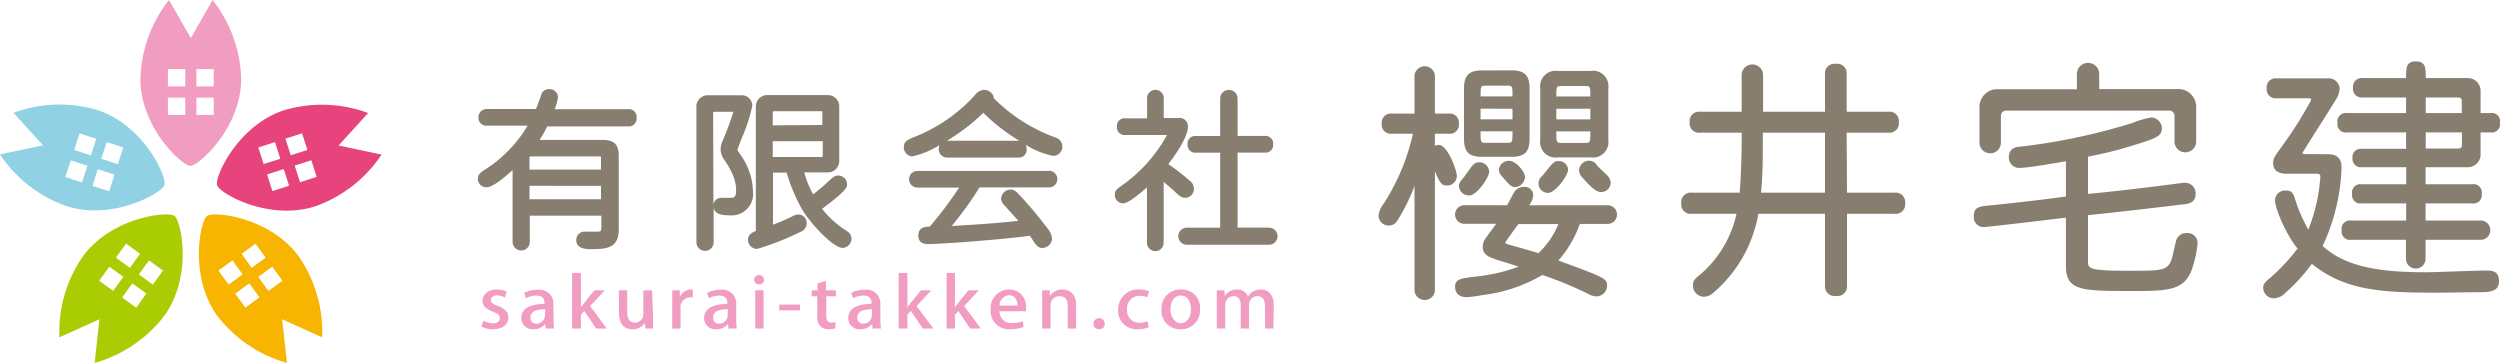 <svg xmlns="http://www.w3.org/2000/svg" viewBox="0 0 300 43.55"><defs><style>.cls-1{fill:#877e70;}.cls-2{fill:#f09dc1;}.cls-3{fill:#90d1e4;}.cls-4{fill:#aacc03;}.cls-5{fill:#f7b400;}.cls-6{fill:#e7437d;}</style></defs><title>アセット 2</title><g id="レイヤー_2" data-name="レイヤー 2"><g id="レイヤー_1-2" data-name="レイヤー 1"><path class="cls-1" d="M169.74,13.63V9.07a1.23,1.23,0,0,1,2.45,0v4.56h1.65a1.1,1.1,0,0,1,1.23,1.22,1.09,1.09,0,0,1-1.23,1.2h-1.65v1.47a.73.73,0,0,1,.46-.13c1.07,0,2.17,3.07,2.17,3.71a1.15,1.15,0,0,1-1.1,1.16c-.77,0-.89-.24-1.53-1.71V34.66a1.23,1.23,0,1,1-2.45,0V22.32a22.8,22.8,0,0,1-2.05,4.14,1.17,1.17,0,0,1-1,.61,1.22,1.22,0,0,1-1.26-1.16A2.54,2.54,0,0,1,166,24.5a25.65,25.65,0,0,0,3.55-8.45H167a1.08,1.08,0,0,1-1.19-1.2A1.09,1.09,0,0,1,167,13.63Zm11.11,11c.28-.49.55-1.07.8-1.47a1.31,1.31,0,0,1,1.19-.73,1,1,0,0,1,1.14.95,2,2,0,0,1-.49,1.25h9.43a1.12,1.12,0,0,1,0,2.24h-3.34A13.29,13.29,0,0,1,187,31.26c5.45,2,5.85,2.15,5.85,3a1.31,1.31,0,0,1-1.2,1.31,2.35,2.35,0,0,1-1.13-.33A42.74,42.74,0,0,0,185.08,33a18.53,18.53,0,0,1-7.26,2.42,12.81,12.81,0,0,1-1.83.24c-.86,0-1.38-.45-1.38-1.25s.46-1,2.29-1.2A21.06,21.06,0,0,0,182.23,32c-.52-.18-1.22-.4-2-.64-1.41-.43-2.3-.71-2.3-1.72a1.77,1.77,0,0,1,.46-1.19c.37-.58.77-1,1.14-1.59h-3.8a1.12,1.12,0,1,1,0-2.24Zm-4.53-1.19a1.19,1.19,0,0,1-1.25-1.08c0-.3.12-.55.52-1,.15-.18.58-.79.89-1.22s.58-.67,1-.67a1.19,1.19,0,0,1,1.22,1.1C178.74,21.25,177.21,23.46,176.32,23.46Zm5.05-15c1.57,0,2.18.59,2.18,2.18v6.06c0,1.56-.61,2.14-2.18,2.14h-3.52c-1.56,0-2.17-.58-2.17-2.14V10.63c0-1.59.61-2.18,2.17-2.18Zm.13,3.13c0-1.17,0-1.29-.58-1.29h-2.67c-.58,0-.58.12-.58,1.29Zm-3.83,1.47v1.28h3.83V13.05Zm0,2.72c0,1.26,0,1.38.58,1.38h2.67c.58,0,.58-.12.58-1.38ZM183,21.22a1.27,1.27,0,0,1-1.14,1.23c-.46,0-.64-.13-1.68-1.35a1.13,1.13,0,0,1-.31-.8,1.21,1.21,0,0,1,1.2-1C181.89,19.26,183,20.61,183,21.22Zm-.8,5.67c-.21.3-1.56,2.11-1.56,2.23s.21.15.49.25c.77.21,2.45.7,3.49,1A9.79,9.79,0,0,0,187,26.89Zm3.55-3.74A1.15,1.15,0,0,1,184.62,22a1.13,1.13,0,0,1,.46-.89c1.28-1.62,1.41-1.78,1.93-1.78a1.1,1.1,0,0,1,1.16,1C188.17,21.1,186.61,23.15,185.78,23.15Zm5.09-14.64A1.86,1.86,0,0,1,193,10.6v6.21a1.85,1.85,0,0,1-2.08,2.08h-4a1.85,1.85,0,0,1-2.09-2.08V10.6a1.86,1.86,0,0,1,2.09-2.09Zm0,3.07c0-1.14,0-1.26-.59-1.26h-2.9c-.59,0-.59.12-.59,1.26Zm-4.08,1.47v1.28h4.08V13.05Zm0,2.72c0,1.26,0,1.38.59,1.38h2.9c.59,0,.59-.12.59-1.38Zm4.75,3.95c.34.34.7.71,1.19,1.17a1.54,1.54,0,0,1,.59,1,1.16,1.16,0,0,1-1.17,1.16c-.43,0-1-.31-2.26-1.78a1.15,1.15,0,0,1-.37-.88,1.22,1.22,0,0,1,1.19-1.11A1.16,1.16,0,0,1,191.57,19.72Z"/><path class="cls-1" d="M221.64,23.12h5.7a1.15,1.15,0,0,1,1.28,1.29,1.14,1.14,0,0,1-1.28,1.25h-5.7v8.58a1.17,1.17,0,0,1-1.32,1.28A1.16,1.16,0,0,1,219,34.24V25.66h-8a16.05,16.05,0,0,1-5.42,9.49,1.7,1.7,0,0,1-1.14.46,1.34,1.34,0,0,1-1.28-1.41c0-.49.15-.7,1-1.37a13.41,13.41,0,0,0,4.22-7.17H203a1.13,1.13,0,0,1-1.25-1.25A1.14,1.14,0,0,1,203,23.12h5.76c.15-1.68.25-4.62.25-7.2h-5a1.11,1.11,0,0,1-1.25-1.25A1.12,1.12,0,0,1,204,13.41h5V8.91a1.29,1.29,0,0,1,2.57,0v4.5H219V8.94a1.14,1.14,0,0,1,1.28-1.28,1.15,1.15,0,0,1,1.32,1.28v4.47h5a1.12,1.12,0,0,1,1.26,1.26,1.12,1.12,0,0,1-1.26,1.25h-5Zm-10.1-7.2c0,3,0,5.15-.22,7.2H219v-7.2Z"/><path class="cls-1" d="M247.91,19.35c-.73.13-4.5.8-5.57.8a1.24,1.24,0,0,1-1.28-1.29c0-1.13.95-1.25,1.53-1.28a73.61,73.61,0,0,0,13.29-2.82,10.88,10.88,0,0,1,2.32-.67,1.35,1.35,0,0,1,1.23,1.28c0,1-.65,1.23-4,2.24a47.24,47.24,0,0,1-4.87,1.19v4.47c2.91-.27,7.59-.82,11.48-1.34h.18a1.27,1.27,0,0,1,1.26,1.31c0,.8-.46,1.17-1.29,1.26-3.85.46-7.68.92-11.63,1.32V31.3c0,.94,0,1.19,5,1.19,3.77,0,4.47,0,5-1.26.15-.46.24-1,.55-2.26a1.26,1.26,0,0,1,1.32-1,1.19,1.19,0,0,1,1.28,1.25,13.73,13.73,0,0,1-.55,2.7c-.88,3-2.91,3-7.44,3-5.85,0-7.81,0-7.81-3V26.12c-1.22.15-9.49,1.13-9.85,1.13a1.17,1.17,0,0,1-1.2-1.28c0-.83.28-1.13,1.32-1.26,3.33-.33,6.61-.7,9.73-1.13Zm4-8.66h9.33a2.14,2.14,0,0,1,2.3,2.29v4a1.3,1.3,0,1,1-2.6,0V14a.65.65,0,0,0-.74-.73H240.84c-.52,0-.73.24-.73.73v3.22a1.29,1.29,0,0,1-2.57,0V13a2.13,2.13,0,0,1,2.29-2.29h9.4V9a1.34,1.34,0,1,1,2.67,0Z"/><path class="cls-1" d="M279.3,18.5c1.2,0,1.69.55,1.69,1.62a24.14,24.14,0,0,1-2.27,9.4c2.88,2.63,7.23,3.15,12.46,3.15,1,0,6.1-.21,7.23-.21s1.47.43,1.47,1.28-.49,1.32-2,1.32-3.59.06-5.91.06c-6.46,0-10.72-.36-14.55-3.46a20.85,20.85,0,0,1-3.15,3.46,2,2,0,0,1-1.41.68,1.29,1.29,0,0,1-1.28-1.26c0-.49.33-.8.88-1.22a25.16,25.16,0,0,0,3.25-3.49C274.28,28.08,273,25,273,24a1.21,1.21,0,0,1,1.29-1.14c.61,0,.86.16,1.13,1.08A18.86,18.86,0,0,0,277,27.56a20.92,20.92,0,0,0,1.44-6.31c0-.27,0-.4-.55-.4h-3.52c-1.13,0-1.59-.55-1.59-1.22s.21-.89,1-2A47.76,47.76,0,0,0,277.34,12c0-.18-.15-.21-.4-.21h-3.7A1.08,1.08,0,0,1,272,10.6a1.08,1.08,0,0,1,1.2-1.2h6.15a1.32,1.32,0,0,1,1.41,1.23,2.8,2.8,0,0,1-.55,1.47c-.58,1-3.92,6.18-3.92,6.27s.12.13.61.13Zm18.37-4.93h1.17A1,1,0,0,1,300,14.73a1,1,0,0,1-1.16,1.16h-1.17V18.4A1.54,1.54,0,0,1,296,20.06h-4.93v2.05h5.6a1,1,0,0,1,1.14,1.16,1,1,0,0,1-1.14,1.14h-5.6v2.05h6.61a1.16,1.16,0,1,1,0,2.32h-6.61v2.27a1.18,1.18,0,0,1-2.36,0V28.78h-6.61A1,1,0,0,1,281,27.62a1,1,0,0,1,1.13-1.16h6.61V24.41h-5.36a1,1,0,0,1-1.13-1.14,1,1,0,0,1,1.13-1.16h5.36V20.06h-5.3A1,1,0,0,1,282.3,19a1,1,0,0,1,1.13-1.14h5.3V15.89h-7.07a1,1,0,0,1-1.16-1.16,1,1,0,0,1,1.16-1.16h7.07V11.7h-5.2a1.05,1.05,0,0,1-1.17-1.17,1.05,1.05,0,0,1,1.17-1.16h5.2c0-1.25,0-2,1.17-2s1.19.74,1.19,2H296A1.54,1.54,0,0,1,297.67,11Zm-6.58-1.87v1.87h4.32V12.13c0-.31-.13-.43-.43-.43Zm0,4.19v1.93H295c.3,0,.43-.12.43-.43v-1.5Z"/><path class="cls-1" d="M75.35,13.1H66.56a6,6,0,0,0,.4-1.4,1,1,0,0,0-1.1-1,.92.92,0,0,0-.93.74l-.07.18c-.19.56-.38,1.09-.55,1.46h-5.9a1,1,0,0,0-1,1,.94.94,0,0,0,1,1h4.9a15.76,15.76,0,0,1-4.86,5.11l-.11.07c-.6.37-1,.64-1,1.21a1,1,0,0,0,1.06,1c.8,0,2.42-1.42,3.11-2.07v8.62a1,1,0,0,0,2.07,0V25.88h8.58v1.24c0,.68-.07.68-.62.68-.36,0-.69,0-.94,0l-.32,0a1,1,0,0,0-1.13,1c0,1.1,1.28,1.1,1.76,1.1,2,0,3.34-.17,3.34-2.39V18.69c0-1.33-.56-1.9-1.9-1.9h-7.6a15.22,15.22,0,0,0,.92-1.62h9.72a.94.94,0,0,0,1-1A.94.94,0,0,0,75.35,13.1Zm-3.23,7.25H63.54V19c0-.22,0-.23.24-.23h8.11c.22,0,.23,0,.23.23Zm0,1.95v1.61H63.54V22.3Z"/><path class="cls-1" d="M101.29,27.51a11.54,11.54,0,0,1-2.64-2.45c3-2.24,3-2.59,3-3a1.08,1.08,0,0,0-1.05-1c-.36,0-.6.14-1.12.64a23.63,23.63,0,0,1-1.91,1.62,12,12,0,0,1-1.06-2.63h2.77a1.37,1.37,0,0,0,1.43-1.43V12.84a1.37,1.37,0,0,0-1.43-1.43H92.13a1.37,1.37,0,0,0-1.43,1.43V27.72c-.5.19-.94.47-.94,1.07a1.1,1.1,0,0,0,1.09,1.08A31.78,31.78,0,0,0,96.1,27.8a1.07,1.07,0,0,0,.7-1,1,1,0,0,0-1-1.06,1.4,1.4,0,0,0-.71.22c-.75.36-1.53.71-2.33,1V20.71h1.64a20.71,20.71,0,0,0,1.81,4.35c1.2,2,3.84,4.69,4.91,4.69a1.13,1.13,0,0,0,1.06-1.11C102.15,28.11,101.89,27.86,101.29,27.51ZM92.73,16.94h6v1.63c0,.27,0,.27-.28.27H92.73Zm0-1.9V13.62c0-.28,0-.28.28-.28H98.4c.28,0,.28,0,.28.28V15Z"/><path class="cls-1" d="M88.78,18.46l-.07-.1c-.14-.2-.2-.29-.2-.4s.27-.78.52-1.43a19.72,19.72,0,0,0,1.25-3.85A1.26,1.26,0,0,0,89,11.43h-4a1.36,1.36,0,0,0-1.43,1.43V29.07a1,1,0,0,0,2.07,0V24.89c.11.83,1,.95,2,.95A2.56,2.56,0,0,0,90.36,23,7.94,7.94,0,0,0,88.78,18.46Zm-3.2-4.9c0-.11,0-.14.14-.14H88a32.35,32.35,0,0,1-1.29,3.48,2.89,2.89,0,0,0-.24,1,2.27,2.27,0,0,0,.5,1.35c1.36,2,1.36,3.11,1.36,3.62,0,.79-.22.87-.75.87a3.88,3.88,0,0,1-.48,0,5.09,5.09,0,0,0-.56,0,.93.93,0,0,0-.93.87Z"/><path class="cls-1" d="M126.63,16.49a20,20,0,0,1-7.37-4.7.91.91,0,0,0-.26-.6,1.22,1.22,0,0,0-.9-.41,1.45,1.45,0,0,0-1.11.64,19.52,19.52,0,0,1-7.48,5.1c-.64.27-1.05.5-1.05,1.09a1.09,1.09,0,0,0,1,1.16,10.28,10.28,0,0,0,3.3-1.37,1.13,1.13,0,0,0-.11.51,1,1,0,0,0,1,1h8.55a.94.94,0,0,0,1-1,1.13,1.13,0,0,0-.12-.54,9.72,9.72,0,0,0,3.33,1.34,1.11,1.11,0,0,0,1.07-1.14A1.13,1.13,0,0,0,126.63,16.49Zm-4.4.4h-8.6A23.5,23.5,0,0,0,118,13.54a23,23,0,0,0,4.31,3.35Z"/><path class="cls-1" d="M125.87,20.51H110.09a1,1,0,0,0,0,2h5a42.93,42.93,0,0,1-3.53,4.69c-.54,0-1.36.06-1.36,1.09,0,.67.42,1,1.19,1,1.71,0,9.32-.59,12.19-1,.14.2.32.47.48.72s.51.75,1,.75a1.22,1.22,0,0,0,1.19-1.08,2.25,2.25,0,0,0-.59-1.32,45.46,45.46,0,0,0-3.21-3.84l-.07-.07c-.37-.4-.66-.71-1.13-.71a1.18,1.18,0,0,0-1.12,1.09,1.35,1.35,0,0,0,.49.9l.58.65c.37.41.72.79,1,1.12-1.77.21-4.46.42-8,.62a40.51,40.51,0,0,0,3.34-4.63h8.34a1,1,0,1,0,0-2Z"/><path class="cls-1" d="M152.25,27.31h-3.74v-9h3.27a.91.91,0,0,0,1-1,.91.91,0,0,0-1-1h-3.27V11.83a1,1,0,1,0-2.09,0v4.49h-2.91a.91.91,0,0,0-1,1,.91.91,0,0,0,1,1h2.91v9h-4a1,1,0,0,0,0,2.05h9.86a1,1,0,0,0,0-2.05Z"/><path class="cls-1" d="M143.27,22.64a1.18,1.18,0,0,0-.49-.94,24.72,24.72,0,0,0-2.58-2c2.17-2.85,2.34-4.08,2.34-4.39a1,1,0,0,0-1.15-1.15h-1.74V11.78a1,1,0,1,0-2,0V14.2h-2.62a.91.91,0,0,0-1,1,.92.92,0,0,0,1,1h5a9.48,9.48,0,0,1-.5.87,18,18,0,0,1-5.12,5.34c-.42.3-.63.52-.63.93a1,1,0,0,0,1,1.06c.62,0,2-1.16,2.86-1.92v6.66a1,1,0,1,0,2,0V21.83c.51.43,1,.83,1.43,1.25s.74.66,1.17.66A1.07,1.07,0,0,0,143.27,22.64Z"/><path class="cls-2" d="M28.94,9.47A15.94,15.94,0,0,0,25.51,0L22.9,4.57,20.28,0a15.94,15.94,0,0,0-3.43,9.47c0,5.86,5,10.43,6,10.43S28.94,15.33,28.94,9.47Zm-6.71,4.32H20.15V11.72h2.08Zm0-3.42H20.15V8.29h2.08Zm1.34-2.08h2.08v2.08H23.57Zm0,3.43h2.08v2.07H23.57Z"/><path class="cls-3" d="M19.74,22.2c.31-1-2.49-7.17-8.06-9a15.93,15.93,0,0,0-10.06.34l3.54,3.9L0,18.53a15.86,15.86,0,0,0,7.94,6.19C13.52,26.54,19.42,23.16,19.74,22.2ZM12.8,17.05l2,.64-.65,2-2-.64ZM11.74,20.3l2,.65-.64,2-2-.64ZM9.55,16l2,.65-.64,2L8.9,18ZM8.49,19.25l2,.64-.65,2-2-.65Z"/><path class="cls-4" d="M9.92,30.8a15.9,15.9,0,0,0-2.79,9.68l4.8-2.17-.57,5.24a15.94,15.94,0,0,0,8.34-5.64c3.45-4.74,2.06-11.4,1.24-12S13.36,26.06,9.92,30.8Zm5.21-1.57,1.68,1.23-1.22,1.68-1.68-1.22ZM11.9,33.69,13.12,32l1.68,1.22-1.22,1.68Zm4.44,3.23L14.66,35.7,15.88,34l1.69,1.22Zm2-2.77-1.68-1.22,1.22-1.68,1.68,1.22Z"/><path class="cls-5" d="M24.85,25.91c-.82.6-2.21,7.26,1.24,12a15.94,15.94,0,0,0,8.34,5.64l-.57-5.24,4.8,2.17a15.91,15.91,0,0,0-2.79-9.68C32.43,26.06,25.67,25.31,24.85,25.91Zm5.81,3.33,1.22,1.68L30.2,32.14,29,30.46Zm-4.45,3.23,1.69-1.22,1.22,1.68-1.68,1.22Zm3.24,4.45-1.22-1.68L29.91,34l1.22,1.68Zm2.76-2L31,33.23,32.67,32l1.22,1.68Z"/><path class="cls-6" d="M40.63,17.46l3.55-3.9a16,16,0,0,0-10.07-.34c-5.57,1.81-8.37,8-8.06,9s6.22,4.34,11.8,2.53a15.91,15.91,0,0,0,7.94-6.2ZM31,17.7l2-.65.64,2-2,.64Zm1.69,5.23-.64-2,2-.64.64,2Zm1.56-6.29,2-.64.64,2-2,.63ZM36,21.87l-.64-2,2-.64.64,2Z"/><path class="cls-2" d="M60.58,35.7a1.89,1.89,0,0,0-.95-.26c-.47,0-.72.25-.72.56s.22.47.83.71c.82.31,1.26.73,1.26,1.39,0,.88-.74,1.41-1.87,1.41a3,3,0,0,1-1.36-.31l.24-.72a2.44,2.44,0,0,0,1.14.31c.56,0,.83-.25.83-.6s-.21-.54-.8-.77c-.89-.32-1.28-.78-1.28-1.31,0-.77.68-1.37,1.73-1.37a2.73,2.73,0,0,1,1.19.26Z"/><path class="cls-2" d="M66.43,38.33a5.25,5.25,0,0,0,.07,1.09h-1l-.08-.54h0a1.74,1.74,0,0,1-1.4.63,1.36,1.36,0,0,1-1.47-1.34c0-1.14,1.08-1.7,2.79-1.7,0-.34,0-1-1-1a2.48,2.48,0,0,0-1.22.32l-.21-.64a3.29,3.29,0,0,1,1.61-.38,1.67,1.67,0,0,1,1.88,1.86Zm-1-1.22c-.82,0-1.77.14-1.77,1a.68.68,0,0,0,.73.73,1,1,0,0,0,1-.93Z"/><path class="cls-2" d="M72.81,39.42H71.54l-1.43-2.11-.4.46v1.65H68.65V32.75h1.06V36.9h0c.12-.18.26-.38.38-.53l1.24-1.53h1.25l-1.76,1.88Z"/><path class="cls-2" d="M78.37,38.1c0,.52,0,.95,0,1.32h-.92l-.06-.67h0a1.77,1.77,0,0,1-1.51.76c-.86,0-1.61-.49-1.61-2V34.83h1V37.4c0,.79.25,1.31.93,1.31a1,1,0,0,0,1-1V34.84h1.05Z"/><path class="cls-2" d="M83.13,35.68l-.31,0A1.17,1.17,0,0,0,81.67,37v2.43h-1V36.23c0-.53,0-1,0-1.39h.91l0,.84h0a1.42,1.42,0,0,1,1.3-.94l.26,0Z"/><path class="cls-2" d="M88.35,38.33a6,6,0,0,0,.07,1.09h-1l-.07-.54h0a1.74,1.74,0,0,1-1.39.63,1.36,1.36,0,0,1-1.47-1.34c0-1.14,1.08-1.7,2.79-1.7,0-.34,0-1-1-1a2.47,2.47,0,0,0-1.21.32l-.22-.64a3.36,3.36,0,0,1,1.62-.38,1.66,1.66,0,0,1,1.87,1.86Zm-1-1.22c-.83,0-1.78.14-1.78,1a.68.68,0,0,0,.74.73,1,1,0,0,0,1-.93Z"/><path class="cls-2" d="M91.11,34.13a.56.56,0,0,1-.61-.55.57.57,0,0,1,.62-.57.56.56,0,1,1,0,1.12Zm.52,5.29h-1V34.83h1Z"/><path class="cls-2" d="M93.52,36.55H96v.69h-2.5Z"/><path class="cls-2" d="M98.11,34l1-.3v1.13h1.19v.72H99.15v2.32c0,.56.19.84.64.84a1.84,1.84,0,0,0,.46-.06l0,.74a2.66,2.66,0,0,1-.81.11,1.38,1.38,0,0,1-1-.35,1.64,1.64,0,0,1-.37-1.23V35.56H97.4v-.72h.71Z"/><path class="cls-2" d="M105.65,38.33a6,6,0,0,0,.07,1.09h-1l-.07-.54h0a1.74,1.74,0,0,1-1.4.63,1.35,1.35,0,0,1-1.46-1.34c0-1.14,1.07-1.7,2.79-1.7,0-.34,0-1-1-1a2.44,2.44,0,0,0-1.21.32l-.22-.64a3.29,3.29,0,0,1,1.61-.38,1.67,1.67,0,0,1,1.88,1.86Zm-1-1.22c-.82,0-1.77.14-1.77,1a.68.68,0,0,0,.73.73,1,1,0,0,0,1-.93Z"/><path class="cls-2" d="M112,39.42h-1.27l-1.43-2.11-.41.46v1.65h-1.05V32.75h1.05V36.9h0a4.21,4.21,0,0,1,.38-.53l1.24-1.53h1.24l-1.76,1.88Z"/><path class="cls-2" d="M117.69,39.42h-1.27L115,37.31l-.41.46v1.65h-1V32.75h1V36.9h0a5.54,5.54,0,0,1,.38-.53l1.24-1.53h1.24l-1.75,1.88Z"/><path class="cls-2" d="M122.84,39.23a4.24,4.24,0,0,1-1.59.28,2.18,2.18,0,0,1-2.37-2.32,2.24,2.24,0,0,1,2.24-2.45,2,2,0,0,1,2,2.2,2.46,2.46,0,0,1,0,.41h-3.17a1.37,1.37,0,0,0,1.51,1.42,3.2,3.2,0,0,0,1.26-.22Zm-.75-2.57c0-.55-.23-1.23-1-1.23a1.24,1.24,0,0,0-1.15,1.23Z"/><path class="cls-2" d="M129.13,39.42h-1V36.73c0-.65-.23-1.19-1-1.19a1.07,1.07,0,0,0-1.07,1.12v2.76h-1V36.13c0-.51,0-.9,0-1.29h.92l0,.68h0a1.75,1.75,0,0,1,1.51-.78c.78,0,1.65.46,1.65,1.88Z"/><path class="cls-2" d="M131.22,38.85a.65.65,0,0,1,.68-.66.63.63,0,0,1,.67.66.64.64,0,0,1-.68.66A.63.63,0,0,1,131.22,38.85Z"/><path class="cls-2" d="M137.85,39.27a3.49,3.49,0,0,1-1.29.24,2.21,2.21,0,0,1-2.38-2.34,2.38,2.38,0,0,1,2.58-2.43,2.92,2.92,0,0,1,1.12.21l-.21.73a2.15,2.15,0,0,0-.9-.18,1.49,1.49,0,0,0-1.52,1.63,1.46,1.46,0,0,0,1.51,1.6,2.44,2.44,0,0,0,.94-.18Z"/><path class="cls-2" d="M144,37.09a2.25,2.25,0,0,1-2.34,2.42,2.2,2.2,0,0,1-2.28-2.35,2.25,2.25,0,0,1,2.36-2.42A2.17,2.17,0,0,1,144,37.09Zm-2.3-1.63c-.9,0-1.24.88-1.24,1.67s.46,1.65,1.23,1.65,1.23-.75,1.23-1.67C142.92,36.36,142.58,35.46,141.7,35.46Z"/><path class="cls-2" d="M152.8,39.42h-1V36.8c0-.77-.28-1.27-.91-1.27a1,1,0,0,0-1,1.06v2.83h-1V36.66c0-.64-.26-1.13-.87-1.13a1.05,1.05,0,0,0-1,1.11v2.78h-1V36.13c0-.52,0-.9,0-1.29h.91l.05.67h0a1.67,1.67,0,0,1,1.46-.77,1.35,1.35,0,0,1,1.32.84h0a1.74,1.74,0,0,1,1.54-.84c.74,0,1.56.46,1.56,1.91Z"/></g></g></svg>